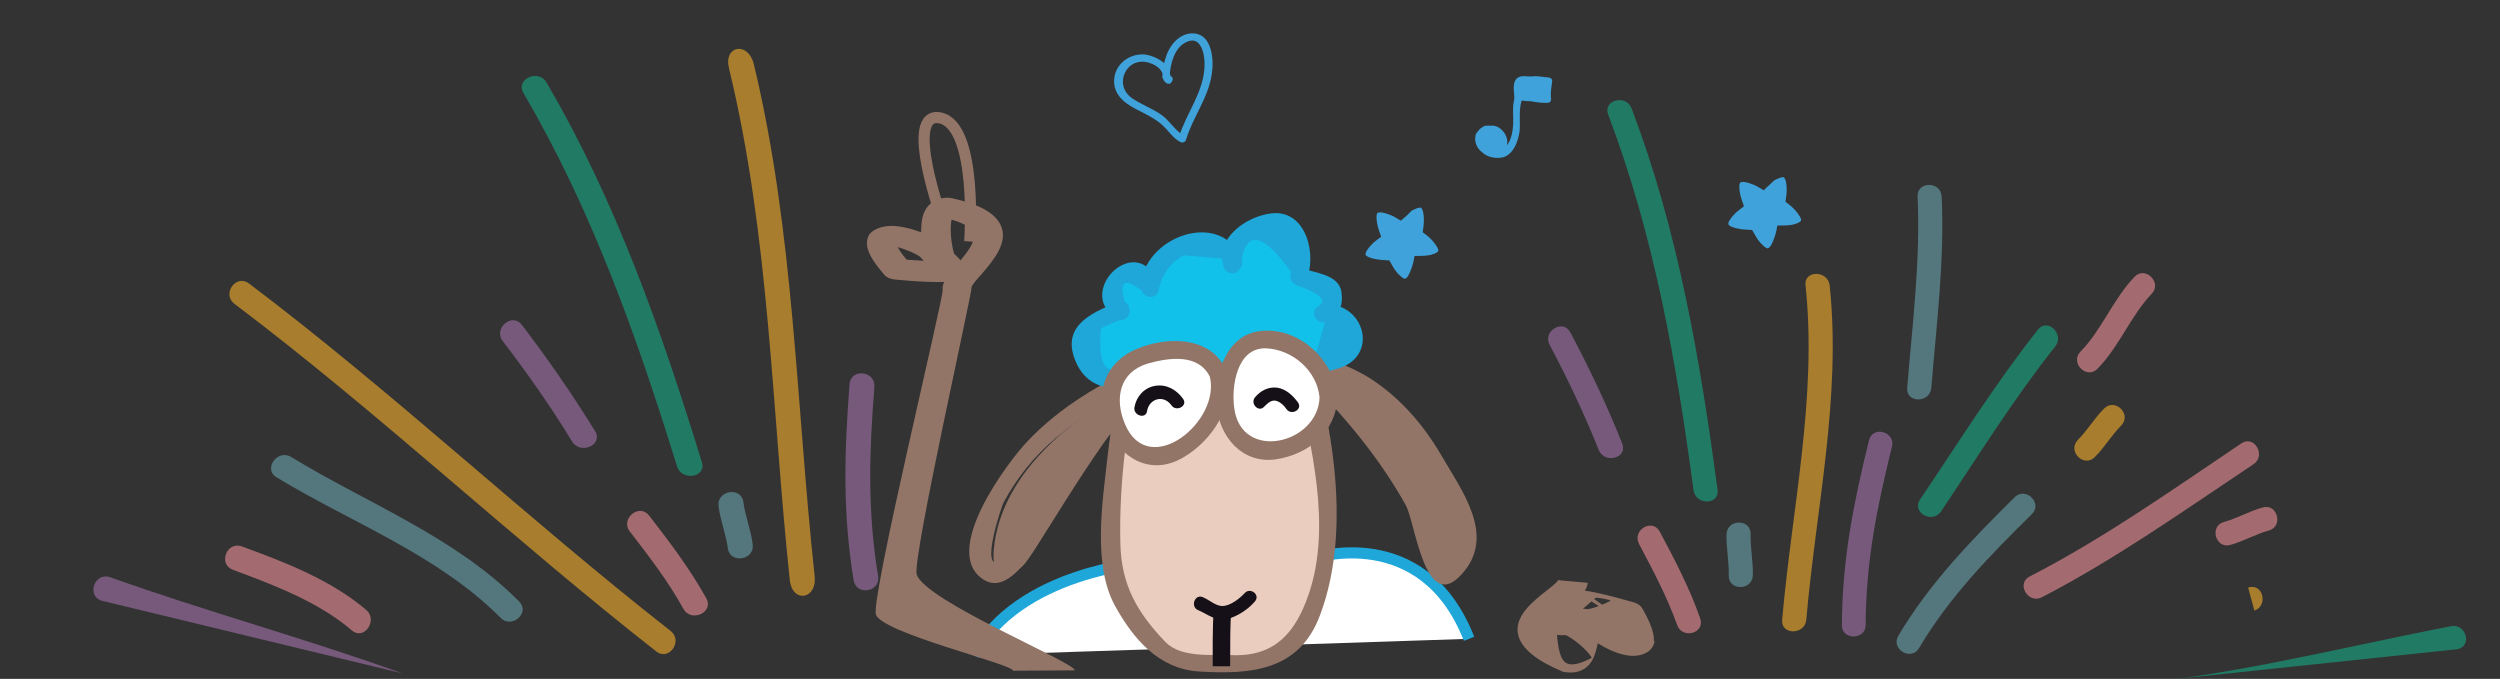 <?xml version="1.0" encoding="utf-8"?>
<!-- Generator: Adobe Illustrator 21.0.1, SVG Export Plug-In . SVG Version: 6.00 Build 0)  -->
<svg version="1.1" id="Calque_1" xmlns="http://www.w3.org/2000/svg" xmlns:xlink="http://www.w3.org/1999/xlink" x="0px" y="0px"
	 viewBox="0 0 673.9 183" enable-background="new 0 0 673.9 183" xml:space="preserve">
<rect x="0" y="0" width="673.9" height="183" fill="#333333" stroke="none"/>
<g opacity="0.59">
	<path fill="#F0909A" d="M190.4,161.3c-4.3-7.8-9.9-15.2-15.4-22.3c-2.7-3.5-7.9,0.9-5.2,4.3c5.1,6.6,10.4,13.5,14.4,20.8
		C186.3,167.9,192.5,165.1,190.4,161.3"/>
	<path fill="#A573AE" d="M160.4,116.2c-6.1-9.9-12.7-19.4-19.7-28.6c-2.6-3.5-7.8,0.9-5.2,4.3c6.7,8.8,13,17.7,18.7,27.1
		C156.5,122.7,162.7,119.9,160.4,116.2"/>
	<path fill="#F8AF29" d="M180.8,170.1c-38.7-30.3-74.5-64.1-113.7-93.7c-3.5-2.6-7.4,2.9-3.9,5.5c39.2,29.6,75,63.4,113.7,93.7
		C180.3,178.3,184.2,172.8,180.8,170.1"/>
	<path fill="#15AC85" d="M154.4,185.2"/>
	<path fill="#6AA5B0" d="M140,162.2c-17.3-17.5-40.8-26.4-61.5-39c-3.7-2.3-7.7,3.3-3.9,5.5c20.1,12.2,43.4,20.8,60.3,37.8
		C137.8,169.6,143,165.3,140,162.2"/>
	<path fill="#F0909A" d="M98.7,164.4c-9.5-8.1-22-12.9-33.5-17.1c-4.1-1.5-6.5,4.8-2.4,6.3c11,4.1,23,8.6,32,16.3
		C98.1,172.8,102,167.2,98.7,164.4"/>
	<path fill="#A573AE" d="M108.4,181.5"/>
	<path fill="#A573AE" d="M108.4,181.5c-26-9.4-52.7-16.6-78.7-25.9c-4.1-1.5-6.5,4.9-2.4,6.3"/>
	<path fill="#15AC85" d="M141.1,25.1c18.5,31.5,30.6,65.8,41.4,100.6c1.3,4.1,8,3,6.7-1.1c-10.9-35.4-23.1-70.3-41.9-102.4
		C145.1,18.5,138.9,21.3,141.1,25.1"/>
	<path fill="#6AA5B0" d="M193.7,136.5c0.5,3.9,2,7.5,2.5,11.3c0.6,4.3,7.3,3.2,6.7-1.1c-0.5-3.9-2-7.5-2.5-11.3
		C199.8,131,193.1,132.2,193.7,136.5"/>
	<path fill="#F8AF29" d="M196.5,18.4c11,45.3,11.5,92,16.4,138c0.7,6.3,7.4,5.2,6.7-1.1c-5-46-5.5-92.7-16.4-138
		C201.7,11.1,195,12.2,196.5,18.4"/>
	<path fill="#A573AE" d="M236.7,155.3c-2.9-17.7-2.4-33.2-1-51c0.3-4.4-6.4-5.1-6.7-0.7c-1.4,18.5-1.9,34.4,1.1,52.8
		C230.8,160.7,237.4,159.6,236.7,155.3"/>
</g>
<g opacity="0.59">
	<path fill="#6AA5B0" d="M516.9,53c0.8,17.3-1.4,34.4-2.8,51.6c-0.3,4.1,6.1,4.1,6.5,0c1.4-17.2,3.6-34.3,2.8-51.6
		C523.2,48.8,516.7,48.8,516.9,53"/>
	<path fill="#F0909A" d="M565.4,99.4c5.9-6,8.9-14.2,14.6-20.2c2.9-3-1.7-7.6-4.6-4.6c-5.8,6-8.8,14.3-14.6,20.2
		C557.9,97.8,562.5,102.4,565.4,99.4"/>
	<path fill="#F0909A" d="M601.2,146.9c3.6-1,6.8-2.9,10.4-3.9c4-1.1,2.3-7.4-1.7-6.2c-3.6,1-6.8,2.9-10.4,3.9
		C595.5,141.8,597.2,148,601.2,146.9"/>
	<path fill="#F8AF29" d="M564.7,123.2c2.6-2.6,4.5-5.9,7.1-8.5c2.9-3-1.6-7.5-4.6-4.6c-2.6,2.6-4.5,5.9-7.1,8.5
		C557.2,121.6,561.7,126.2,564.7,123.2"/>
	<path fill="#F0909A" d="M458.3,166.7c-2.8-8.1-6.9-15.9-10.9-23.4c-2-3.7-7.5-0.4-5.6,3.3c3.7,7,7.6,14.3,10.3,21.9
		C453.5,172.4,459.7,170.7,458.3,166.7"/>
	<path fill="#A573AE" d="M437.3,119.6c-4.1-10.3-8.8-20.2-14-30c-1.9-3.7-7.5-0.4-5.6,3.3c4.9,9.3,9.4,18.7,13.3,28.5
		C432.6,125.1,438.8,123.5,437.3,119.6"/>
	<path fill="#15AC85" d="M433.5,30.9c12.4,32.6,18.4,66.8,23,101.2c0.5,4.1,7,4.1,6.5,0c-4.7-35-10.6-69.8-23.2-102.9
		C438.3,25.3,432,27,433.5,30.9"/>
	<path fill="#6AA5B0" d="M465.4,144c-0.1,3.7,0.7,7.4,0.6,11.1c-0.1,4.2,6.3,4.2,6.5,0c0.1-3.7-0.7-7.4-0.6-11.1
		C472,139.8,465.6,139.8,465.4,144"/>
	<path fill="#F8AF29" d="M486.7,76.9c3.2,30.2-3.7,60.2-6.3,90.2c-0.4,4.1,6.1,4.1,6.5,0c2.6-30,9.5-60,6.3-90.2
		C492.7,72.8,486.2,72.8,486.7,76.9"/>
	<path fill="#A573AE" d="M502.9,168.5c0.1-17.1,3-31.6,7.1-48.1c1-4-5.2-5.8-6.2-1.7c-4.2,17.1-7.2,32.1-7.3,49.8
		C496.4,172.6,502.9,172.6,502.9,168.5"/>
	<path fill="#F8AF29" d="M607.7,164.6c3.9-1.4,2.2-7.6-1.7-6.2"/>
	<path fill="#6AA5B0" d="M517.3,174.7c8.1-13.7,19.1-25,30.4-36.1c3-2.9-1.6-7.5-4.6-4.6c-11.6,11.5-23,23.2-31.4,37.4
		C509.6,175,515.2,178.3,517.3,174.7"/>
	<path fill="#F0909A" d="M550.4,161c19.9-10.3,38.5-23.5,57.1-35.9c3.4-2.3,0.2-7.9-3.3-5.6c-18.6,12.5-37.2,25.7-57.1,35.9
		C543.4,157.3,546.7,162.9,550.4,161"/>
	<path fill="#15AC85" d="M662.4,175c4.1-0.8,2.4-7-1.7-6.2c-31.5,6.1-62.7,14.3-94.9,16.4"/>
	<path fill="#15AC85" d="M523.2,137.9c10-14.9,19.6-30.4,30.8-44.5c2.6-3.2-2-7.8-4.6-4.6c-11.5,14.5-21.4,30.4-31.8,45.8
		C515.2,138.1,520.8,141.3,523.2,137.9"/>
</g>
<path fill="#FFFFFF" stroke="#1EA7D8" stroke-width="3" stroke-miterlimit="10" d="M396,172.2c-12.4-31.6-42.1-21.7-42.1-21.7
	l-45.6,1.2c0,0-33.8,2.4-45.8,24.9"/>
<g>
	<path fill="#927567" d="M233.7,65.9c0.1,2.1,1.7,4.7,4.7,8.2c0.5,0.6,1.4,1,2.4,1.2c0.1,0,8.3,0.9,13.7,0.7
		c-0.3,0.7-0.5,1.5-0.4,2.2c0.3,1.9-19.3,82.7-18,87.4c1.4,5,36.9,13.4,37,15.2l16.6-0.1c0-2.2-40.6-18.8-42.6-25.9
		c-1.2-4.2,15-76,14.8-77.4c0.1-0.6,1.6-2.3,2.6-3.4c3.2-3.7,7.5-8.7,5.2-13.4c-1.6-3.3-5.9-5.6-13.2-7.2c-0.4-0.1-0.8-0.1-1.2-0.1
		c-1.4,0-5,0.5-6.4,4.5c-0.4,1.1-0.6,2.8-0.6,4.8c-2.7-1-5.6-1.7-8-1.7c-2.5,0-4.7,0.8-5.9,2.2C233.9,63.9,233.6,64.8,233.7,65.9
		 M249,70.3c-1.7-0.1-3.3-0.2-4.6-0.3c-1.3-1.5-2-2.6-2.4-3.4c2.4,0.7,5.7,2.1,6.3,2.9C248.6,69.8,248.8,70.1,249,70.3 M256.5,59.2
		c2.6,0.8,5.1,1.8,5.8,3.4c1,2-1.2,5-3.4,7.6c-0.4-0.6-1.1-1.2-1.7-1.8C256.4,65.9,256,61.6,256.5,59.2"/>
	<path fill="none" stroke="#927567" stroke-width="3" stroke-miterlimit="10" d="M254.2,59.9c0,0-11-30.3-0.7-28.1
		c10.2,2.3,7.9,33.3,7.9,33.3"/>
</g>
<path fill="#40A2DB" d="M315.8,21.2c-0.1-0.3-0.2-0.6-0.4-0.9c-0.3-0.6-1.1-1.1-1.7-0.4c0,0-0.1,0.1-0.1,0.1
	c0.6,0.2,1.1,0.5,1.7,0.7c0.1-3.1,1.1-7.4,4-9.1c4.2-2.5,5.4,2.5,5.4,5.6c0.1,7.3-5,13.3-7,20c0.5-0.2,1-0.4,1.5-0.6
	c-2.4-1.3-3.9-4.1-6.2-5.7c-2.5-1.7-5.3-2.7-7.8-4.4c-5.3-3.6-1.5-11.7,4.8-9.5c1.7,0.6,3,1.5,3.5,3.2c0.2,0.7,0.2,1.3,0.6,1.9
	c0.4,0.6,1.4,0.7,1.7,0c0.1-0.1,0.1-0.2,0.2-0.3c0.6-1.1-1.1-2.1-1.7-1c-0.1,0.1-0.1,0.2-0.2,0.3L315.8,21.2
	c-0.7-1.4-0.3-2.5-1.5-3.7c-1.4-1.5-3.6-2.5-5.6-2.8c-3.9-0.4-7.7,2.2-8.3,6.1c-0.6,4.2,2.2,6.7,5.6,8.5c2.5,1.3,5.2,2.5,7.3,4.4
	c1.7,1.5,2.8,3.5,4.9,4.6c0.6,0.3,1.3,0,1.5-0.6c1.7-5.8,5.7-10.9,6.8-16.9c0.6-3,0.6-7.1-1.2-9.8c-1.8-2.6-5.2-2.5-7.6-0.7
	c-3.1,2.3-4.2,6.7-4.4,10.4c0,0.8,1.1,1.3,1.7,0.7c0,0,0.1-0.1,0.1-0.1c-0.6-0.1-1.1-0.3-1.7-0.4c0.1,0.3,0.2,0.6,0.4,0.9
	C314.4,22.9,316.3,22.4,315.8,21.2"/>
<path fill="#40A2DB" d="M409.6,35.6c0.3-1.9-0.3-6.1,0.6-8.5c0.8,0.1,1.6,0.2,2.5,0.2c1.5,0.3,3.1,0.5,4.7,0.4
	c0.5-0.1,0.8-0.6,0.7-1.1c-0.2-1.6,0.1-3.1,0.3-4.7c0.1-0.5-0.4-1-0.9-1c-1.5-0.1-2.9-0.5-4.5-0.3c-1.1,0.1-2.6-0.3-3.6,0.2
	c-2,1-1.2,3.9-1.2,5.6c0,0.1,0,0.2,0,0.3c-0.6,2.1-0.2,4.7-0.3,6.7c-0.1,1.9-0.5,4.3-1.7,5.8c0.7-2.6-1.9-5.8-4.6-5.3
	c0,0-0.1,0-0.1,0c-0.3-0.1-0.6,0-0.9,0c-0.3,0-0.7,0.1-1,0.4c-0.5,0.3-0.9,0.6-1.2,1.1c0,0,0,0-0.1,0.1c-0.5,0.5-0.6,1-0.6,1.4
	c-0.3,1.5,0.6,3.3,1.8,4.1c1.4,1.5,4.2,1.9,6,1.3C408.2,41.2,409.2,37.9,409.6,35.6"/>
<path fill="#40A2DB" d="M377.6,59.5c-1.1-0.7-2.2-1.4-3.5-1.8c-0.5-0.2-2.5-0.8-2.8-0.2l0.2-0.2c-0.7,0.2-0.4,2.2-0.3,2.8
	c0.2,1.3,0.7,2.5,1.1,3.7l0,0c-1,0.8-2.1,1.5-2.9,2.5c-0.4,0.4-1.7,2-1.2,2.5l-0.1-0.3c-0.1,0.7,1.9,1.2,2.5,1.3
	c1.3,0.3,2.6,0.3,3.9,0.4l0,0c0.7,1.1,1.2,2.3,2.1,3.3c0.4,0.4,1.7,1.9,2.3,1.6l-0.3,0c0.7,0.2,1.5-1.7,1.7-2.3
	c0.5-1.2,0.8-2.5,1-3.8l0,0c1.3,0,2.6,0,3.9-0.2c0.6-0.1,2.5-0.6,2.5-1.3l-0.1,0.3c0.5-0.5-0.8-2.1-1.2-2.6c-0.8-1-1.8-1.8-2.9-2.6
	l0,0c0.2-1.3,0.4-2.6,0.3-3.9c0-0.6-0.2-2.6-0.9-2.7l0.3,0.1c-0.5-0.5-2.2,0.5-2.7,0.7C379.6,57.8,378.7,58.6,377.6,59.5L377.6,59.5
	z"/>
<path fill="#40A2DB" d="M475.4,51.3c-1.1-0.7-2.2-1.4-3.5-1.8c-0.5-0.2-2.5-0.8-2.8-0.2l0.2-0.2c-0.7,0.2-0.4,2.2-0.3,2.8
	c0.2,1.3,0.7,2.5,1.1,3.7l0,0c-1,0.8-2.1,1.5-2.9,2.5c-0.4,0.4-1.7,2-1.2,2.5l-0.1-0.3c-0.1,0.7,1.9,1.2,2.5,1.3
	c1.3,0.3,2.6,0.3,3.9,0.4l0,0c0.7,1.1,1.2,2.3,2.1,3.3c0.4,0.4,1.7,1.9,2.3,1.6l-0.3,0c0.7,0.2,1.5-1.7,1.7-2.3
	c0.5-1.2,0.8-2.5,1-3.8l0,0c1.3,0,2.6,0,3.9-0.2c0.6-0.1,2.5-0.6,2.5-1.3l-0.1,0.3c0.5-0.5-0.8-2.1-1.2-2.6c-0.8-1-1.8-1.8-2.9-2.6
	l0,0c0.2-1.3,0.4-2.6,0.3-3.9c0-0.6-0.2-2.6-0.9-2.7l0.3,0.1c-0.5-0.5-2.2,0.5-2.7,0.7C477.3,49.5,476.4,50.4,475.4,51.3L475.4,51.3
	z"/>
<g>
	<path fill-rule="evenodd" clip-rule="evenodd" fill="#927567" d="M311.9,101c0,0-39.5,15.7-43.8,45.3c-1.8,12.1,5.2,9,8.1,5.7
		c4.4-5.2,26.5-45,35.1-47.2C319.9,102.5,311.9,101,311.9,101"/>
	<path fill="#927567" d="M309.3,102.8c-8.8,3.6-17.3,9.1-24.6,15.2c-5.9,4.9-10.6,10.8-14.2,17.5c-0.5,0.9-6.4,18.4-1.1,15.9
		c1.9-0.9,3.1-3.3,4.2-4.9c6.5-9.8,12.4-19.8,19.1-29.4c2.9-4.2,6.1-8.2,9.7-11.8c2.6-2.6,4.7-2.7,5.7-2.4c-3-0.7-1.7-5.2,1.2-4.6
		c2.1,0.5,3.7,1.1,4.9,2.9c0.6,0.9,0.3,2.2-0.4,2.9c-1.9,1.8-4.1,1.9-6.3,3.2c-3.1,1.8-5.7,5.7-7.8,8.4c-5.6,7.3-10.5,15.2-15.4,23
		c-2.6,4.2-10.9,22.4-18.9,17.7c-12.3-7.2,6.2-31.9,11.8-37.7c8.4-8.8,19.7-15.7,30.9-20.3C310.9,97.1,312.1,101.7,309.3,102.8"/>
	<g>
		<path fill-rule="evenodd" clip-rule="evenodd" fill="#927567" d="M356,102.5c0,0,28.2,28.7,29.6,45.8c1.4,17.1,13.7-1.7,9.3-8.7
			c-4.6-7.4-13.5-31.6-32.3-37.9C343.9,95.3,356,102.5,356,102.5"/>
		<path fill="#927567" d="M354.3,104.1c9.4,9.6,18,20.2,24.6,32c2.7,4.9,5.2,29.8,15.2,18.6c9.3-10.3-0.1-22.5-5.6-32
			c-4.8-8.2-11-15.4-19-20.6c-4.2-2.7-13.3-7.1-18.4-5.1c-0.8,0.3-1.2,1.3-1.2,2.1c-0.2,2.5,3.1,4.2,4.9,5.4
			c2.6,1.6,5.1-2.5,2.4-4.1c-0.6-0.4-1.2-0.7-1.8-1.1c-1.2-1.3-1.7-0.5-1.3,2.3c1.5,0.3,3.1,0.8,4.6,1.3c10.9,3.2,18,10.5,24.2,19.7
			c3.5,5.3,6.2,11.2,9.3,16.8c1.8,3.4,1.5,6.2,0,9.7c-2,4.5-3.6,2.7-4.2-1.4c-2.4-17.7-18.2-34.5-30.2-46.9
			C355.6,98.7,352.1,101.9,354.3,104.1"/>
	</g>
	<path fill-rule="evenodd" clip-rule="evenodd" fill="#EBCDBF" d="M305.4,95.1c0,0-12.3,56-1.4,69.4c10.9,13.4,8.1,13.9,28.1,14.5
		c17.7,0.6,20.6-11.8,23.5-19.8c2.8-8,4.6-23.4-6.8-70.7C344.4,70.1,305.4,95.1,305.4,95.1"/>
	<path fill="#927567" d="M307.7,95.7c-3.6,16.5-6.1,33.6-5.7,50.6c0.2,11.3,4.5,18.8,12.2,26.8c4.2,4.3,12.6,3.3,18,3.5
		c11.6,0.4,17-6.2,20.5-16.2c6.4-18.5,0.7-40.1-3.2-58.5c-1.4-6.6-1.3-17.1-9.8-17.8c-5.3-0.4-11.3,2.1-16,4.1
		c-5.9,2.4-11.7,5.6-17.1,9c-2.6,1.6-4.9-2.5-2.3-4.1c8.5-5.4,40.6-24.5,46.4-6.8c7.8,23.9,14.3,55.2,5.1,79.6
		c-5.6,14.9-18.5,16-32.7,15.1c-10.7-0.7-17.6-8.7-22.6-17.8c-6-11.1-3.3-27.9-2-39.7c1.1-9.7,2.7-19.5,4.7-29
		C303.8,91.4,308.3,92.7,307.7,95.7"/>
	<path fill-rule="evenodd" clip-rule="evenodd" fill="#11C1EA" d="M302.2,83.9c-9.3-4.2,5-18.7,7.8-6.3c-1.1-4,4.9-9.3,7.9-11
		c5-2.8,13.3-2.6,14.6,4.3c-0.1,0.2-0.2,0.3-0.4,0.5c-2.9-4.9,6.5-11.8,10.7-11.4c6.9,0.6,11,9.1,7.3,14.6c2.4,2.1,5.4,0.2,8,2.8
		c2.5,2.6,2.4,5.9-1.6,7.2c2.1-1.1,7.1,1.2,8.2,3.1c0.9,1.6,0.3,5.3-0.7,6.8c-2,3-6.6,3.9-9.8,2.6c-2.1,4-7.6,6.8-11.9,5.3
		c-2.1-0.7-7.2-3.8-6.7-6.3c0.6,0.5,0.2,0.6,0.5,1.3c-3.1,2.1-14.4,5.3-15.2,0.3c-0.2,6.5-9.1,2.9-11.4-0.1
		c-3.5,7.1-13.2,5.8-17.1-0.3c-5.3-8.3,3.4-11.2,9.7-13.5"/>
	<path fill="#1EA7D8" d="M301,85.9c-11.7-7.4,6.2-24.3,11.3-9c-1.6,0.2-3.1,0.3-4.7,0.5c0.1-13.5,21.9-21.5,27.2-7.2
		c0.3,0.8-0.1,1.7-0.6,2.3c-0.1,0.2-0.3,0.3-0.4,0.5c-1.3,1.4-3.5,0.5-4-1.1c-2.3-7.7,6.1-13.6,13-14.4c9.6-1,12.3,11.8,9.2,18.2
		c-0.5-1.2-0.9-2.3-1.4-3.5c3.2,1.3,10.3,1.6,11,6.5c0.5,4-0.5,5.7-4,7.8c-0.6-1.5-1.2-2.9-1.7-4.4c12-1.5,16.4,14.4,4.2,17.4
		c-8.2,2.1-22.8,11.4-26.8-3c-0.8-2.7,2.9-3.9,4.4-1.7c0.4,0.6,0.6,1.1,0.7,1.9c0.2,1-0.2,2.1-1.1,2.6c-4.9,2.7-15.3,6.2-18.4-0.6
		c1.5-0.2,2.9-0.3,4.4-0.5c-2.1,8-10.7,5.5-15.4,0.9c1.2-0.1,2.5-0.3,3.7-0.4c-4.8,7-16.7,8.7-21.2-0.3c-4.8-9.8,2.6-13.8,11.2-17
		c2.9-1.1,4,3.5,1.1,4.6c-2,0.7-4,1.5-5.9,2.5c-1.2,11.7,2.3,14.3,10.7,7.8c0.9-1.3,2.6-1.6,3.7-0.4c2.4,3.2,4.9,3.6,7.4,1.1
		c0.5-1.9,3.5-2.4,4.4-0.5c2,4.4,9.2-1.3,10.5,0.8c1.5-0.6,2.9-1.2,4.4-1.7c3.3,5.9,8,6,14.3,0.3c0.7-0.9,1.6-1.3,2.7-1.1
		c0.7-2.6,1.5-5.3,2.2-7.9c-2.5,0.3-4.2-2.9-1.7-4.4c4.1-2.4-5.6-5.5-5.9-5.6c-1.5-0.6-2.1-2-1.4-3.5c-7.7-10.7-12.2-11.6-13.6-2.5
		c-1.3-0.4-2.6-0.7-4-1.1c-3.8-0.3-7.6-0.7-11.4-1c-3.5,1.9-5.7,4.9-6.7,9c0,2.8-3.9,3-4.7,0.5c-4.8-3.6-6.2-2.4-4.3,3.7
		C306,83.5,303.6,87.5,301,85.9"/>
	<path fill="#FFFFFF" d="M328.2,100.4c2.8,7.3-4,18.5-11.9,21.5c-7.9,3-13-0.7-15.8-8c-2.8-7.3-1.1-14.7,6.8-17.7
		C315.2,93.2,325.4,93.1,328.2,100.4"/>
	<path fill="#927567" d="M330.5,99.9c2.7,9.3-3.8,19-11.7,23.5c-8.7,5-16.9,0.1-20.4-8.3c-3.5-8.4-0.8-17.2,7.7-20.9
		c7.9-3.5,20-3.8,24.2,5.2c1.3,2.8-2.8,5.1-4.1,2.3c-3.1-6.5-11.1-5.3-16.8-3.7c-7.7,2.3-9,9.5-6.2,16.2
		c6.4,15.5,26.4-0.9,22.8-13.1C325,98.1,329.7,96.9,330.5,99.9"/>
	<path fill="#151017" d="M305.8,109.8c0.5-2.9,2.6-5.3,5.6-5.8c3.1-0.5,5.8,1.1,7.5,3.5c1.4,1.9-1.8,3.6-3.1,1.8
		c-2.1-3-6-1.9-6.6,1.5C308.9,113.1,305.4,112,305.8,109.8"/>
	<path fill="#FFFFFF" d="M358.1,107.1c-0.2-8.7-9.6-15.8-16.8-15.7c-7.1,0.2-11.5,7-11.3,15.7c0.2,8.7,4.9,14.6,12,14.4
		C349.2,121.4,358.3,115.9,358.1,107.1"/>
	<path fill="#927567" d="M355.7,107.1c-0.7-7.2-7.3-12.9-14.4-13.2c-8-0.3-9.4,10.5-8.6,16.1C334.6,124.6,355.3,119.7,355.7,107.1
		c0.1-3.1,4.9-3,4.8,0.1c-0.3,9.2-7.8,15.3-16.5,16.6c-9.2,1.4-15.6-6.3-16.1-15c-0.5-8.1,2.7-18.8,12.2-19.6
		c10.4-0.9,19.5,7.9,20.5,18C360.8,110.2,356,110.1,355.7,107.1"/>
	<path fill="#151017" d="M338.3,107.1c1.5-1.8,3.6-2.9,6-2.6c2.4,0.4,4.2,2.1,5.6,4c1.3,1.9-1.8,3.6-3.1,1.8c-0.7-1-1.5-1.8-2.6-2.2
		c-1.4-0.5-2.5,0.6-3.4,1.5C339.3,111.3,336.9,108.8,338.3,107.1"/>
	<g>
		<path fill="#151017" d="M324.3,161c1.9,0.8,3.7,2.7,5.8,2.3c1.9-0.3,4.1-2,5.4-3.4c1.5-1.7,4.3,0.4,2.8,2.2
			c-1.8,2.1-4.5,3.9-7.2,4.7c-3.3,0.9-5.4-1.2-8.3-2.4C320.8,163.3,322.2,160,324.3,161"/>
		<path fill="#151017" d="M331.6,179.6c0-5.6,0-12.4,0.3-14.2l-4.7-0.7c-0.4,2.8-0.3,12.9-0.3,14.9L331.6,179.6z"/>
	</g>
</g>
<path fill="#927567" d="M424.6,157.9l-4.5-1.6c-0.2,0.5-2,2-3.2,2.9c-3.8,3-9,7.1-7.6,12.2c1,3.5,4.8,6.6,11.6,9.5
	c0.4,0.2,0.8,0.3,1.2,0.3c1.4,0.2,5,0.4,7.1-3.2c0.6-1,1.1-2.7,1.5-4.6c2.4,1.5,5.2,2.8,7.6,3.2c2.5,0.5,4.7,0,6.2-1.1
	c0.8-0.7,1.3-1.5,1.5-2.6 M445.8,172.9c0.2-2-0.8-4.9-3.1-8.9c-0.4-0.7-1.2-1.3-2.2-1.6c-0.1,0-8-2.4-13.3-3.2
	c0.5-0.7,0.7-1.4,0.8-2.1l-7.9-0.7 M426.7,164.1c1.3-1.1,2.5-2.2,3.5-3c2,0.2,3.2,0.5,4,0.8c-2.2,1.2-5.5,2.4-6.6,2.3
	C427.4,164.1,427.1,164.1,426.7,164.1 M429.1,177.3c-2.4,1.3-4.9,2.2-6.5,1.6c-2.1-0.7-2.6-4.4-2.9-7.8c0.8,0.2,1.6,0.1,2.4,0.1
	C424.5,172.4,427.8,175.2,429.1,177.3"/>
</svg>
